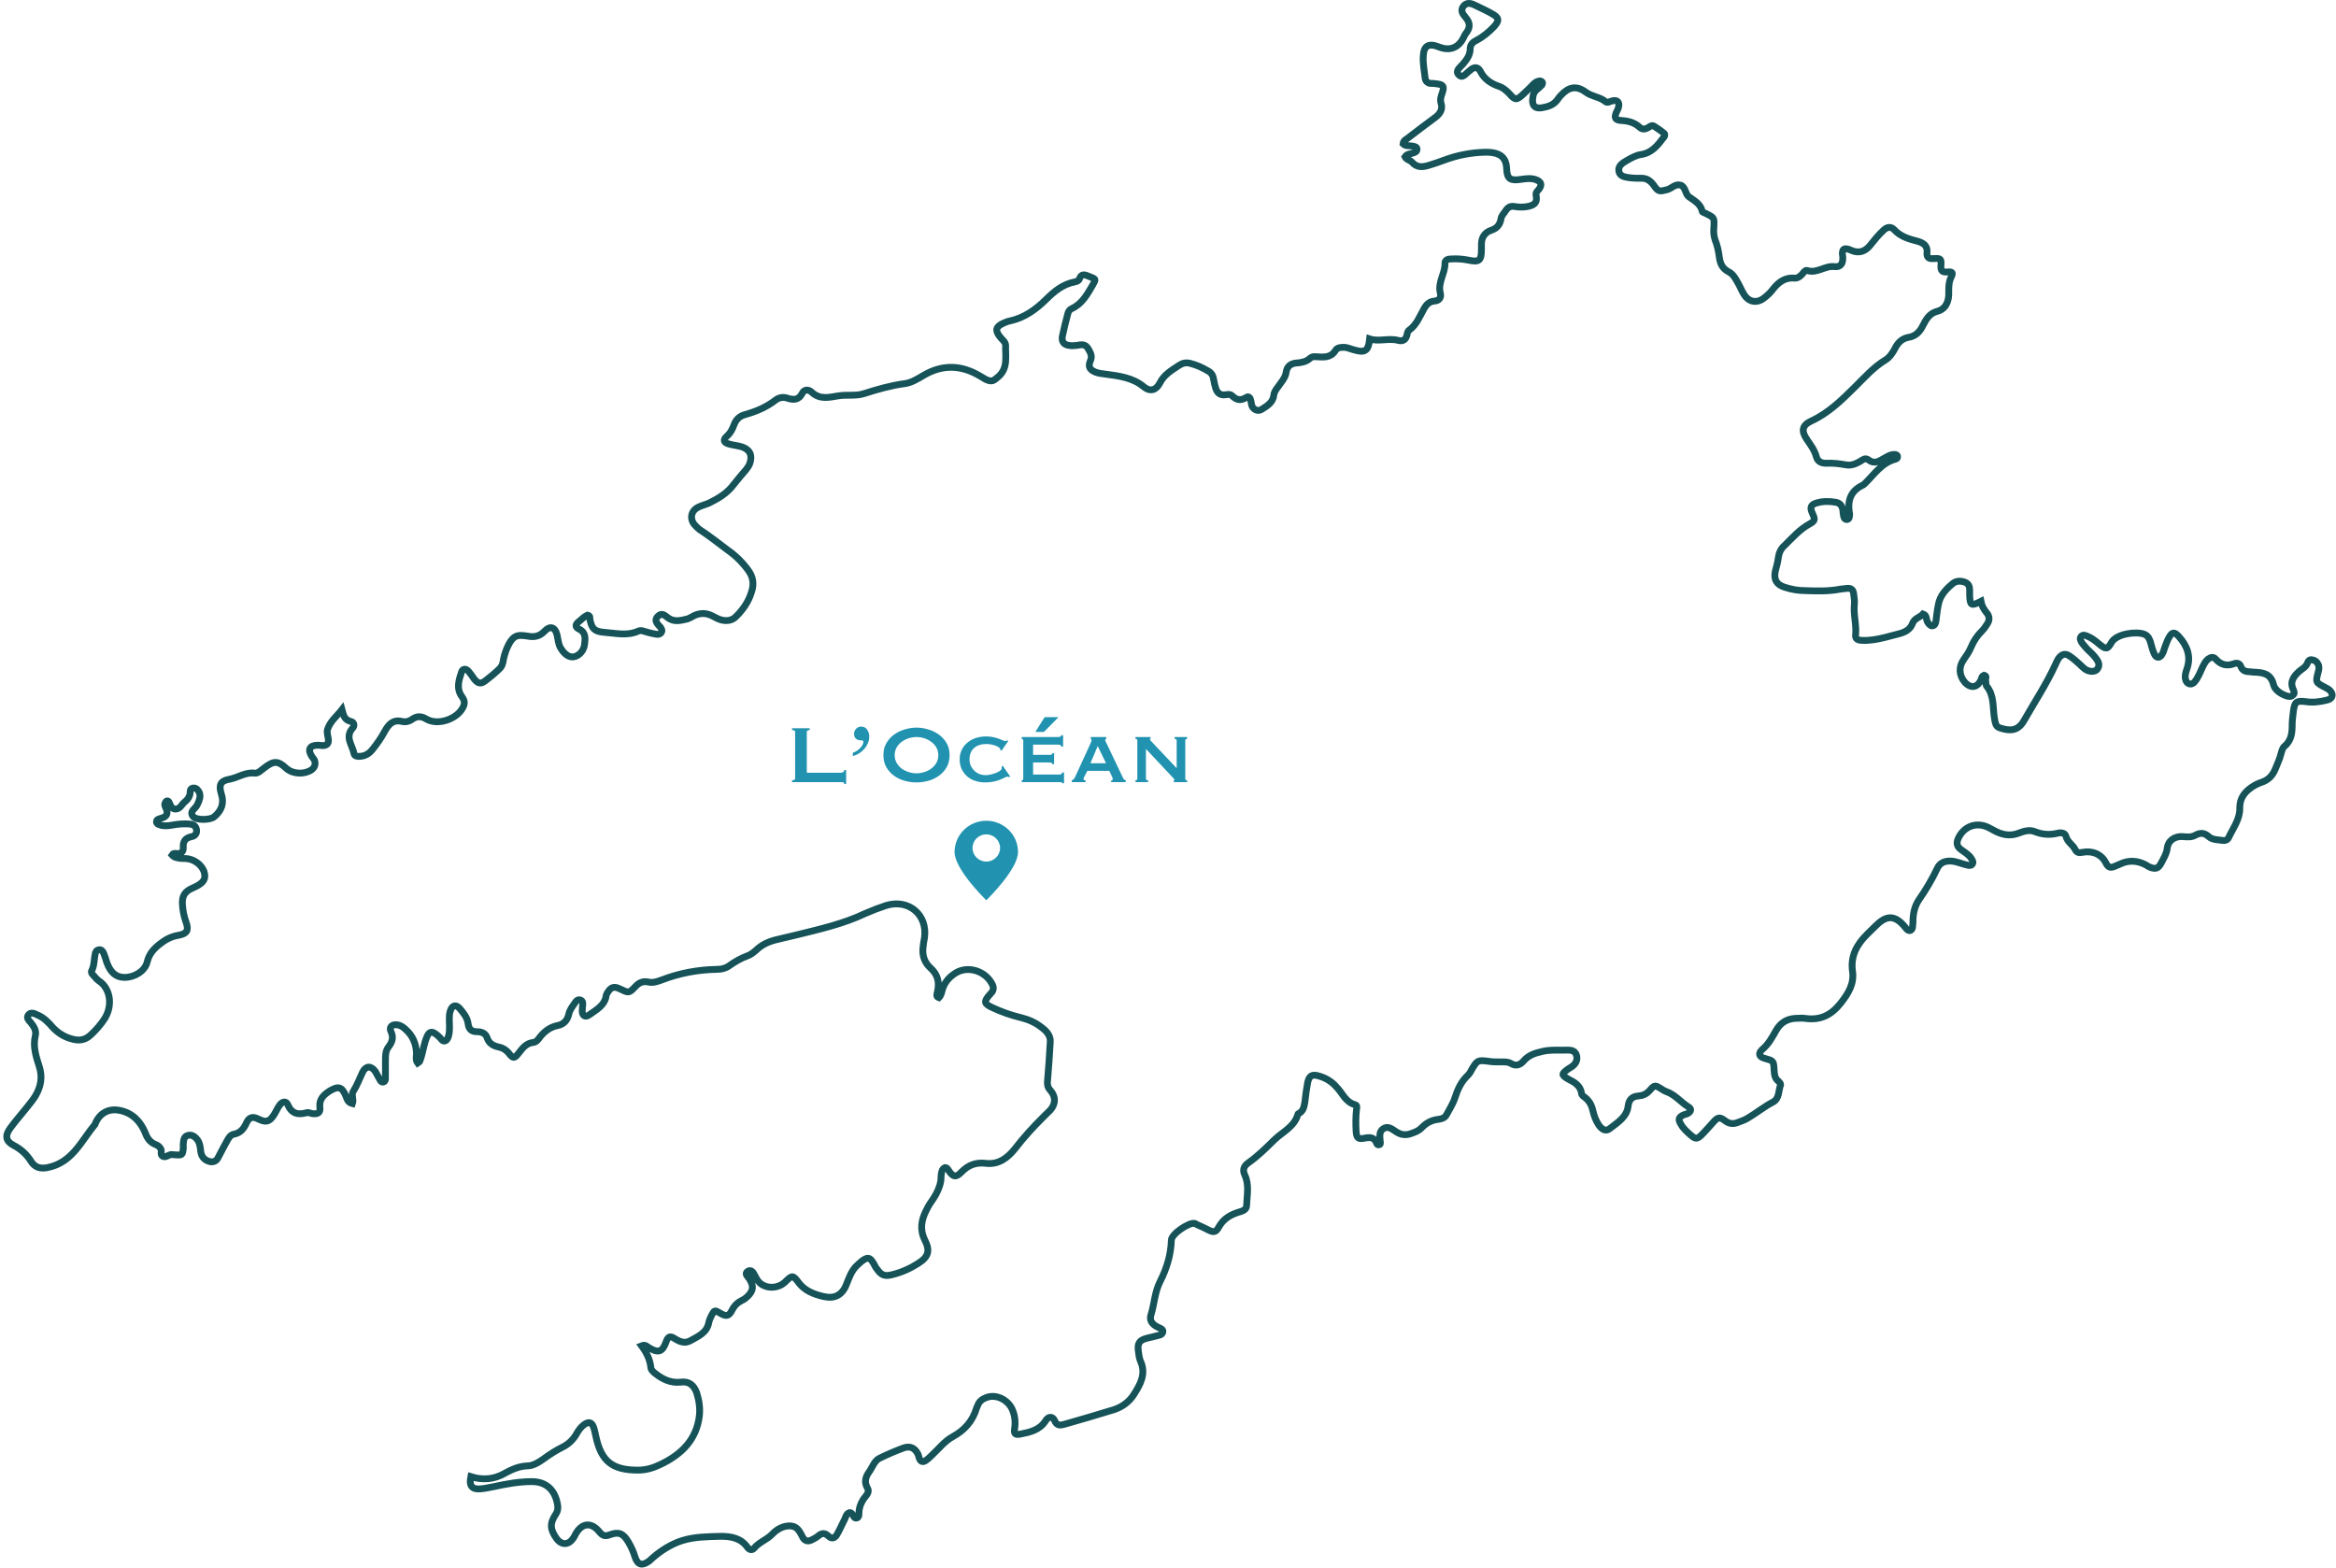 <svg xmlns="http://www.w3.org/2000/svg" width="684" height="459" viewBox="0 0 684 459" fill="none"><path d="M276.729 341.845C277.184 341.845 277.411 342.181 277.638 342.517C279.002 344.646 279.911 344.87 281.502 343.19C283.547 341.061 285.82 340.277 288.661 340.613C292.411 341.061 295.025 339.045 297.184 336.357C299.684 333.109 302.525 329.972 305.48 327.06C306.162 326.388 306.843 325.716 307.525 325.044C309.116 323.252 309.23 321.124 307.525 319.22C306.73 318.324 306.616 317.54 306.73 316.419C307.071 312.611 307.298 308.803 307.525 304.995C307.639 303.202 306.389 301.858 305.025 300.85C303.207 299.394 301.161 298.498 298.889 297.938C296.048 297.266 293.207 296.258 290.593 295.026C288.093 293.906 287.979 293.234 289.911 291.105C290.707 290.321 291.161 289.537 290.593 288.305C288.547 284.049 282.865 282.481 279.229 285.281C277.638 286.401 276.502 287.857 275.933 289.761C275.706 290.545 275.593 291.441 274.911 292.114C274.002 291.777 274.343 291.105 274.456 290.545C275.138 287.745 274.683 285.393 272.411 283.377C270.706 281.809 270.024 279.793 270.252 277.552C270.365 276.544 270.479 275.536 270.706 274.528C271.615 267.808 266.047 263.103 259.456 265.119C257.41 265.791 255.365 266.576 253.319 267.472C246.955 270.496 240.023 272.064 233.205 273.744C231.16 274.192 229.114 274.752 227.069 275.2C224.909 275.76 222.977 276.656 221.387 278.224C220.591 278.896 219.796 279.569 218.773 279.905C216.955 280.577 215.364 281.473 213.773 282.593C212.636 283.489 211.273 283.825 209.795 283.825C204.227 283.937 198.886 284.945 193.658 286.961C192.408 287.409 191.158 287.857 189.795 287.521C188.204 287.185 187.067 287.745 186.045 288.865C184.113 290.881 184.113 290.769 181.499 289.537C179.908 288.753 178.999 288.977 178.09 290.321C177.863 290.657 177.635 290.993 177.522 291.329C177.181 294.354 174.681 295.586 172.522 297.154C171.385 297.938 170.59 297.49 170.476 296.146C170.476 295.586 170.59 295.026 170.59 294.466C170.703 293.794 170.703 293.01 169.908 292.786C169.112 292.562 168.658 293.122 168.317 293.682C167.521 294.802 166.726 295.81 166.499 297.154C166.044 298.834 165.021 299.954 163.203 300.29C161.044 300.738 159.453 301.97 158.089 303.65C157.635 304.322 157.067 305.107 156.157 305.219C154.112 305.443 153.089 306.787 151.953 308.243C150.589 310.035 150.248 310.035 148.885 308.243C148.089 307.347 147.18 306.787 146.044 306.563C144.453 306.227 143.203 305.555 142.634 303.874C142.18 302.53 141.043 302.082 139.68 302.082C138.089 302.082 137.293 301.41 137.066 299.73C136.839 297.938 135.702 296.594 134.68 295.362C133.543 294.018 132.407 294.242 131.839 296.034C131.384 297.49 131.611 299.058 131.611 300.514C131.611 301.746 131.611 302.978 131.043 304.098C130.589 304.883 129.907 305.107 129.225 304.322C129.111 304.21 128.998 303.986 128.884 303.874C126.384 301.41 125.475 301.634 124.452 305.107C123.884 307.011 123.657 308.915 122.861 310.819C122.747 310.931 122.634 311.043 122.293 311.267C121.611 310.371 121.952 309.251 121.952 308.355C121.838 305.555 120.816 303.202 118.77 301.41C118.088 300.738 117.293 300.178 116.27 300.066C114.793 299.842 113.884 300.738 114.452 301.97C115.361 303.874 114.793 305.219 113.656 306.675C112.861 307.795 112.861 309.139 112.861 310.483C112.861 312.275 112.861 314.067 112.861 315.859C112.861 316.195 112.747 316.643 112.406 316.755C111.838 316.979 111.497 316.643 111.27 316.195C110.815 315.411 110.361 314.515 109.906 313.731C108.656 311.939 107.065 312.051 106.156 313.955C105.247 315.859 104.565 317.764 103.429 319.556C102.747 320.564 103.656 321.908 103.201 323.14C101.838 322.804 101.611 321.796 101.27 320.9C100.133 318.212 99.11 317.876 96.497 319.444C94.792 320.564 93.428 321.796 93.656 324.148C93.883 325.828 93.088 326.276 91.383 326.052C90.815 325.94 90.247 325.604 89.678 325.828C87.178 326.5 85.36 326.052 84.224 323.364C83.769 322.356 82.746 322.468 81.951 323.476C81.269 324.372 80.814 325.492 80.246 326.388C78.883 328.516 77.86 328.74 75.587 327.62C73.996 326.836 72.973 327.06 72.178 328.74C71.382 330.533 70.36 331.765 68.428 332.101C67.405 332.325 66.951 333.221 66.496 334.005C65.7 335.461 64.905 336.917 64.109 338.485C63.655 339.493 63.087 340.277 61.723 340.165C60.473 339.941 59.45 339.269 58.996 338.037C58.768 337.477 58.768 336.805 58.655 336.133C58.541 335.237 58.314 334.453 57.859 333.781C57.178 332.885 56.268 332.101 55.018 332.437C53.768 332.773 53.768 333.893 53.655 335.013C53.655 335.461 53.655 335.909 53.655 336.469C53.427 338.149 53.314 338.261 51.495 338.149C51.041 338.149 50.586 338.037 50.132 338.037C49.336 338.149 48.541 338.933 47.745 338.597C46.723 338.149 47.518 337.029 47.064 336.357C46.723 335.797 46.268 335.349 45.586 335.125C43.882 334.453 43.086 333.221 42.518 331.653C41.154 328.404 38.882 325.94 35.245 325.156C31.836 324.372 29.108 325.94 27.858 329.076C27.858 329.188 27.858 329.3 27.745 329.3C23.767 334.117 21.154 340.389 13.995 341.845C11.835 342.293 10.244 341.845 9.108 340.053C7.858 338.037 6.153 336.469 3.994 335.349C1.608 334.117 1.38 332.437 3.085 330.197C4.562 328.18 6.267 326.276 7.858 324.26C8.767 323.14 9.676 322.02 10.358 320.9C11.949 318.212 12.517 315.411 11.494 312.275C10.585 309.363 9.563 306.451 10.358 303.202C10.699 301.746 9.903 300.514 8.994 299.394C8.426 298.722 7.631 298.05 8.312 297.154C8.994 296.258 10.017 296.706 10.926 297.154C12.858 297.938 14.222 299.394 15.472 300.85C17.176 302.642 19.108 303.762 21.495 304.322C23.427 304.771 25.017 304.434 26.495 303.09C28.086 301.634 29.563 299.954 30.7 298.162C33.2 294.018 32.063 289.313 29.108 287.297C28.427 286.849 27.858 286.177 27.29 285.505C26.949 285.169 26.608 284.721 26.836 284.273C27.631 282.705 27.518 281.025 27.858 279.345C27.972 278.784 28.199 278.224 28.881 278.112C29.677 277.888 30.131 278.56 30.359 279.12C30.7 280.017 31.04 280.913 31.268 281.809C32.404 284.833 33.995 286.177 36.495 286.177C39.336 286.177 42.404 284.385 43.086 281.697C43.654 279.233 45.132 277.664 47.064 276.208C48.654 274.976 50.245 274.192 52.177 273.856C54.791 273.408 55.359 272.4 54.45 269.936C53.882 268.368 53.541 266.688 53.427 265.007C53.2 262.319 54.109 260.975 56.496 259.967C59.337 258.735 60.246 257.615 59.905 255.823C59.564 253.807 57.518 251.902 55.132 251.454C54.45 251.342 53.768 251.342 53.086 251.342C52.064 251.23 51.041 251.118 50.359 250.334C50.7 249.774 51.041 249.886 51.495 249.886C52.973 250.11 53.768 249.438 53.655 248.094C53.541 246.302 54.337 245.294 56.155 244.958C57.178 244.734 57.746 243.95 57.518 242.83C57.291 241.71 56.496 241.374 55.473 241.262C53.768 241.15 52.064 241.262 50.359 241.598C49.109 241.822 47.859 241.934 46.723 241.486C46.268 241.374 45.813 241.15 45.813 240.589C45.813 240.141 46.154 239.917 46.495 239.805C46.836 239.693 47.177 239.581 47.518 239.469C48.882 239.021 49.223 238.125 48.654 236.781C48.427 236.221 48.086 235.773 48.314 235.213C48.427 234.989 48.541 234.653 48.768 234.541C48.995 234.429 49.336 234.541 49.45 234.765C49.904 235.661 50.132 236.893 51.382 236.893C52.745 236.893 53.2 235.549 53.996 234.877C55.018 234.093 55.7 233.085 55.7 231.741C55.7 231.181 55.927 230.845 56.496 230.733C57.178 230.621 57.632 230.957 57.973 231.405C58.768 232.413 58.655 233.533 58.2 234.653C58.087 234.989 57.859 235.325 57.746 235.661C57.291 236.781 55.359 237.453 56.496 239.021C57.405 240.253 61.609 240.141 62.746 239.133C64.905 237.341 65.7 235.101 64.791 232.413C63.996 229.837 64.564 228.605 67.178 228.156C69.678 227.708 71.837 226.028 74.564 226.364C75.587 226.476 76.383 225.58 77.292 224.908C80.133 222.668 81.383 222.668 83.883 225.02C85.815 226.7 89.224 226.812 91.269 225.356C92.178 224.684 92.519 223.676 92.065 222.556C91.838 222.108 91.497 221.772 91.269 221.436C90.019 219.42 90.701 218.188 93.088 218.188C93.542 218.188 93.997 218.3 94.451 218.3C95.701 218.3 96.269 217.74 96.156 216.508C96.042 215.5 95.588 214.491 95.928 213.483C96.724 211.131 98.656 209.675 100.133 207.771C100.588 209.451 100.815 210.795 102.747 211.243C103.77 211.467 103.883 212.587 103.201 213.259C100.929 215.836 103.201 218.188 103.656 220.652C103.77 221.436 104.792 221.548 105.588 221.436C106.952 221.324 108.088 220.652 108.997 219.532C110.361 217.852 111.611 216.06 112.634 214.155C113.77 212.139 115.02 210.571 117.747 211.243C118.77 211.467 119.793 211.243 120.702 210.571C122.179 209.563 123.429 209.675 124.907 210.571C128.429 212.587 134.452 210.347 135.816 206.539C136.157 205.531 135.816 204.747 135.248 203.963C133.543 201.61 134.339 199.146 135.134 196.794C135.475 195.674 136.498 195.674 137.293 196.682C137.862 197.354 138.316 198.026 138.771 198.698C139.907 200.154 140.702 200.378 142.066 199.37C143.543 198.25 144.907 197.13 146.157 195.898C146.953 195.226 147.294 194.218 147.407 193.098C147.748 191.418 148.316 189.849 149.112 188.393C150.362 186.265 151.385 185.817 153.771 186.153C153.998 186.153 154.339 186.265 154.567 186.265C156.385 186.601 157.976 186.377 159.453 184.809C161.044 183.129 162.521 183.577 163.089 185.817C163.43 187.161 163.43 188.617 164.226 189.849C165.249 191.53 166.612 192.538 167.976 192.314C169.453 192.09 170.931 190.634 171.158 188.729C171.385 186.937 171.612 185.145 169.453 184.137C168.317 183.577 168.544 182.793 169.34 182.121C170.249 181.449 170.931 180.553 172.067 180.105C172.976 180.329 172.635 181.001 172.749 181.449C173.317 184.137 174.112 184.921 176.953 185.145C180.249 185.369 183.545 186.265 186.84 184.809C187.749 184.361 188.658 184.921 189.681 185.145C190.477 185.369 191.386 185.593 192.181 185.705C192.749 185.817 193.318 185.705 193.658 185.145C193.999 184.585 193.658 184.025 193.318 183.577C193.318 183.465 193.204 183.465 193.09 183.353C192.295 182.457 191.499 181.561 192.636 180.441C193.772 179.321 194.568 180.105 195.59 180.889C197.409 182.233 199.34 181.673 201.272 181.225C201.954 181.001 202.636 180.553 203.318 180.217C205.022 179.433 206.841 179.433 208.545 180.329C209.454 180.777 210.363 181.337 211.386 181.561C212.977 181.897 214.455 181.673 215.591 180.441C217.636 178.425 219.227 176.072 220.023 173.384C220.818 171.144 220.591 169.016 219.114 167C217.409 164.647 215.477 162.743 213.091 161.063C210.363 159.047 207.75 156.919 204.795 155.015C204.227 154.567 203.659 154.007 203.204 153.447C201.841 151.542 202.522 149.302 204.682 148.406C205.591 147.958 206.613 147.734 207.636 147.286C210.363 145.942 212.977 144.374 214.795 141.91C215.932 140.454 217.182 138.997 218.432 137.541C218.886 136.981 219.341 136.309 219.568 135.637C220.364 133.285 219.568 131.605 217.182 130.821C216.045 130.485 214.795 130.373 213.545 130.037C211.841 129.589 211.614 128.805 212.864 127.685C213.886 126.789 214.455 125.668 214.909 124.436C215.477 122.868 216.5 121.86 218.091 121.412C221.273 120.516 224.341 119.284 227.069 117.156C228.091 116.372 229.341 116.148 230.591 116.596C232.41 117.156 233.887 117.156 234.91 115.14C235.478 113.908 236.841 114.02 237.637 114.804C240.023 117.044 242.637 116.372 245.364 115.924C247.865 115.476 250.592 116.036 252.978 115.252C256.842 114.02 260.706 112.899 264.797 112.339C266.842 112.115 268.774 110.883 270.479 109.875C276.047 106.627 281.502 106.851 286.957 110.099C287.525 110.435 288.093 110.771 288.661 111.107C290.479 111.891 290.82 111.555 292.298 110.323C295.252 107.747 294.343 104.387 294.457 101.139C294.457 100.13 293.434 99.458 292.752 98.562C291.275 96.658 291.616 95.65 293.775 94.642C294.343 94.418 295.025 94.082 295.707 93.97C299.911 93.074 303.321 90.61 306.275 87.698C308.662 85.345 311.162 83.217 314.685 82.545C315.253 82.433 315.935 82.209 316.048 81.649C316.73 79.969 317.639 80.417 319.003 80.977C320.935 81.761 320.935 81.649 320.026 83.329C318.435 86.017 316.957 88.93 313.775 90.386C313.207 90.61 312.753 91.282 312.639 91.954C312.071 94.082 311.503 96.322 311.048 98.562C310.821 100.018 311.503 100.915 312.98 101.139C313.662 101.251 314.457 101.251 315.253 101.139C316.616 100.915 317.753 100.578 318.662 102.147C319.344 103.379 319.912 104.275 319.23 105.731C318.548 107.411 319.116 108.307 320.821 108.979C321.73 109.315 322.639 109.427 323.662 109.539C327.753 110.099 331.73 110.547 335.026 113.347C336.731 114.692 338.435 114.356 339.572 112.227C340.822 109.651 343.094 108.419 345.254 106.963C346.276 106.291 347.299 106.067 348.549 106.403C350.367 106.851 352.072 107.635 353.777 108.643C354.799 109.203 355.254 110.099 355.367 111.107C355.481 111.891 355.708 112.787 355.936 113.571C356.39 115.028 357.186 115.812 358.89 115.588C359.572 115.476 360.254 115.364 360.822 115.924C362.072 117.156 363.322 117.38 364.913 116.372C365.481 115.924 366.05 116.372 366.163 117.044C366.391 117.716 366.39 118.388 366.618 118.948C367.186 120.068 368.436 120.516 369.459 119.844C371.05 118.836 372.754 117.828 372.982 115.7C373.095 114.692 373.663 114.02 374.232 113.235C375.141 111.891 376.391 110.659 376.618 108.867C376.845 107.299 377.982 106.403 379.573 106.291C381.05 106.179 382.414 105.955 383.55 104.947C384.346 104.163 385.368 104.499 386.277 104.499C388.096 104.611 389.914 104.499 391.05 102.595C391.618 101.699 392.641 101.699 393.55 101.699C394.573 101.699 395.596 102.259 396.619 102.483C399.687 103.379 400.71 102.707 401.051 99.234C403.778 100.13 406.619 98.898 409.46 99.682C410.824 100.018 411.619 99.458 411.96 98.114C412.074 97.554 412.187 96.882 412.642 96.658C414.801 95.09 415.71 92.626 416.96 90.386C417.642 89.154 418.551 88.257 420.028 88.145C421.506 88.034 422.074 87.025 421.733 85.793C420.937 82.657 423.21 79.969 423.097 77.057C423.097 76.161 423.892 75.825 424.801 75.825C426.506 75.713 428.21 75.825 429.915 76.161C433.097 76.833 433.779 76.385 433.779 73.024C433.779 72.576 433.779 72.128 433.779 71.568C433.779 69.552 434.688 68.096 436.62 67.424C438.324 66.864 439.12 65.856 439.461 64.288C439.574 63.167 440.37 62.495 440.938 61.599C441.62 60.591 442.415 60.255 443.552 60.479C444.915 60.703 446.393 60.703 447.756 60.367C449.461 59.919 450.143 59.135 449.802 57.343C449.575 56.335 450.143 55.999 450.597 55.439C451.62 54.095 451.279 53.199 449.802 52.639C448.325 52.079 446.847 52.303 445.256 52.527C442.302 52.975 441.279 52.415 441.165 49.502C441.052 46.03 439.233 44.462 434.688 44.574C430.597 44.686 426.619 45.47 422.756 46.926C421.278 47.486 419.915 47.934 418.437 48.382C416.619 48.942 414.915 49.166 413.437 47.486C412.869 46.814 411.846 46.814 411.392 45.918C411.96 45.022 412.983 45.134 413.778 44.798C414.346 44.574 414.915 44.462 414.915 43.678C414.915 43.006 414.233 42.894 413.665 42.782C412.642 42.558 411.619 42.894 410.824 42.11C410.937 40.99 411.96 40.766 412.528 40.206C415.028 38.302 417.642 36.285 420.256 34.381C421.619 33.373 422.528 32.029 421.96 30.237C421.619 29.117 421.96 28.221 422.301 27.213C422.983 25.197 422.642 24.748 420.483 24.524C419.915 24.413 419.346 24.413 418.778 24.413C417.983 24.3 417.415 23.74 417.301 22.956C417.074 20.828 416.619 18.7 416.733 16.572C416.846 13.324 418.324 12.54 421.392 13.772C424.574 15.004 427.188 13.996 428.665 10.747C428.892 10.187 429.233 9.739 429.574 9.291C430.483 7.947 430.37 6.603 429.347 5.371C429.233 5.259 429.119 5.035 429.006 4.923C428.21 4.027 427.642 3.019 428.438 1.899C429.347 0.667 430.597 0.891 431.733 1.451C433.551 2.347 435.37 3.131 437.074 4.139C439.006 5.259 439.006 6.043 437.529 7.723C436.051 9.291 434.347 10.747 432.415 11.755C431.279 12.316 430.483 12.988 430.483 14.332C430.483 16.124 429.46 17.468 428.324 18.812C427.529 19.708 426.051 20.716 427.074 21.836C428.21 23.18 429.233 21.5 430.142 20.828C430.37 20.716 430.597 20.492 430.824 20.268C431.847 19.596 432.756 19.596 433.438 20.828C434.574 23.18 436.62 24.524 439.006 25.309C440.256 25.757 441.052 26.541 441.961 27.437C443.665 29.453 444.12 29.341 446.052 27.549C446.961 26.653 447.984 25.757 448.893 24.748C449.347 24.3 449.916 23.852 450.597 23.74C450.938 23.628 451.393 23.74 451.62 24.076C451.734 24.3 451.62 24.637 451.506 24.86C451.052 25.309 450.597 25.757 450.029 26.205C449.461 26.653 449.006 27.325 448.893 28.109C448.325 31.133 449.461 32.141 452.416 31.357C454.007 31.021 455.257 30.349 456.166 29.005C456.393 28.669 456.734 28.221 457.075 27.885C459.348 25.421 461.62 24.973 464.348 26.989C466.166 28.333 468.439 28.333 470.143 29.789C470.712 30.237 471.393 29.677 471.962 29.565C473.553 29.117 474.348 29.901 473.893 31.469C473.78 32.029 473.439 32.477 473.212 33.037C472.643 34.605 472.984 35.165 474.689 35.277C476.734 35.389 478.553 35.837 480.144 37.294C480.825 37.966 481.735 37.854 482.53 37.406C483.098 37.069 483.666 36.509 484.348 36.958C485.371 37.63 486.394 38.302 487.303 39.086C487.644 39.422 487.417 39.982 487.076 40.318C485.371 42.558 483.666 44.798 480.485 45.246C479.007 45.47 477.644 46.254 476.28 47.038C475.143 47.71 473.78 48.494 474.007 50.062C474.234 51.743 475.939 51.855 477.416 52.079C478.325 52.191 479.348 52.191 480.257 52.191C481.962 52.079 483.098 52.751 484.121 54.095C485.598 56.223 485.826 56.111 488.098 55.551C489.462 55.215 490.485 53.759 492.076 54.207C493.553 54.655 493.439 56.783 494.462 57.567C496.167 58.799 497.985 59.695 498.44 61.935C498.44 62.16 499.121 62.272 499.462 62.495C501.962 63.728 501.962 63.728 501.849 66.304C501.735 67.648 501.735 68.88 502.19 70.224C502.872 71.904 503.212 73.584 503.44 75.376C503.667 77.169 504.349 78.625 506.053 79.521C507.417 80.193 508.099 81.425 508.781 82.657C509.463 83.777 509.917 85.009 510.599 86.129C511.963 88.37 514.235 88.93 516.395 87.361C517.417 86.577 518.44 85.681 519.236 84.561C520.827 82.545 522.758 81.201 525.372 81.425C526.395 81.537 527.19 80.865 527.759 80.193C528.1 79.745 528.554 79.073 529.122 79.185C531.963 80.193 534.35 77.729 537.077 78.065C539.009 78.289 539.691 77.169 539.577 75.153C539.577 74.928 539.463 74.592 539.463 74.368C539.463 72.912 539.918 72.576 541.395 73.024C541.623 73.136 541.964 73.248 542.191 73.36C544.35 74.256 546.168 73.584 547.532 71.904C548.782 70.336 550.032 68.768 551.509 67.424C552.418 66.528 553.555 66.192 554.577 67.2C556.509 69.328 559.009 70 561.623 70.672C563.441 71.232 564.464 72.128 564.237 74.032C564.123 75.376 564.805 75.825 566.055 75.713C568.328 75.6 568.442 75.713 568.328 77.729C568.214 79.297 568.669 79.745 570.26 79.633C571.737 79.521 571.964 79.857 571.282 81.201C570.601 82.657 570.601 84.001 570.601 85.569C570.714 87.921 569.919 90.498 567.191 91.17C565.032 91.73 564.01 93.41 563.1 95.202C562.191 97.106 560.941 98.45 558.782 98.786C556.85 99.122 555.6 100.466 554.805 102.147C554.123 103.379 553.327 104.611 552.077 105.395C548.555 107.523 545.827 110.659 542.986 113.459C539.123 117.268 535.372 120.964 530.259 123.316C527.645 124.548 527.418 126.228 529.009 128.581C530.145 130.261 531.281 131.717 531.85 133.733C532.191 135.077 533.213 135.637 534.691 135.637C536.622 135.525 538.441 135.749 540.373 136.085C541.963 136.421 543.327 135.861 544.691 135.077C545.373 134.629 546.168 133.957 547.077 134.629C548.782 135.973 550.146 135.077 551.509 134.293C552.532 133.733 553.441 133.061 554.691 133.061C555.032 133.061 555.487 133.173 555.6 133.509C555.714 133.957 555.487 134.293 555.146 134.405C551.055 135.413 548.896 138.773 546.168 141.462C545.941 141.686 545.6 142.022 545.259 142.134C541.85 143.814 540.941 146.614 541.509 150.086C541.623 150.422 541.623 150.87 541.509 151.206C541.509 151.542 541.395 151.991 540.941 152.103C540.373 152.215 540.032 151.879 539.918 151.43C539.691 150.758 539.691 149.974 539.577 149.19C539.35 148.07 538.782 147.286 537.532 147.062C535.6 146.726 533.668 146.726 531.85 147.286C530.259 147.734 529.918 148.63 530.6 150.086C531.509 152.103 531.622 152.439 529.804 153.447C526.963 155.015 524.804 157.479 522.531 159.719C521.508 160.615 520.94 161.735 520.713 163.191C520.599 164.535 520.145 165.88 519.804 167.336C519.349 169.688 520.145 171.144 522.531 171.928C524.577 172.6 526.622 172.936 528.668 172.936C532.077 173.048 535.486 173.16 538.895 172.488C539.577 172.376 540.259 172.376 540.827 172.264C542.077 172.152 542.645 172.712 542.759 173.832C542.873 174.84 543.1 175.848 542.986 176.856C542.645 179.993 543.668 183.017 543.327 186.041C543.214 187.273 544.35 187.497 545.259 187.497C547.532 187.609 549.805 187.161 552.077 186.601C553.327 186.265 554.691 185.929 555.941 185.593C557.759 185.145 559.35 184.361 560.032 182.457C560.6 181.001 562.191 180.777 563.1 179.769C564.35 180.217 563.896 181.449 564.464 182.233C564.805 182.681 565.146 183.241 565.714 183.241C566.51 183.241 566.737 182.569 566.851 181.897C567.078 180.329 567.191 178.761 567.532 177.192C567.987 174.392 569.805 172.488 571.851 170.808C572.873 170.024 574.123 170.024 575.374 170.472C576.737 171.032 576.737 172.152 576.737 173.272C576.737 173.608 576.737 174.056 576.737 174.392C576.851 177.305 577.192 177.529 580.033 176.072C580.26 177.305 580.828 178.313 581.624 179.321C582.646 180.441 582.646 181.673 581.737 182.905C581.283 183.577 580.942 184.137 580.374 184.697C578.896 186.153 577.874 187.721 577.078 189.625C576.51 190.97 575.714 192.09 574.919 193.21C573.442 195.338 573.669 197.802 575.26 199.706C577.078 201.722 579.124 201.386 580.146 198.81C580.26 198.362 580.374 197.914 580.942 197.69C581.851 197.914 581.396 198.586 581.396 199.034C581.51 199.706 581.396 200.49 581.737 200.938C584.01 203.739 583.442 207.211 584.01 210.459C584.465 212.811 584.578 212.923 586.851 213.483C589.692 214.155 591.397 213.259 592.76 210.795C595.829 205.419 599.238 200.266 601.852 194.554C602.079 193.994 602.42 193.322 602.761 192.762C603.783 191.418 604.806 191.194 606.17 192.202C607.193 192.874 608.102 193.77 609.011 194.554C609.465 195.002 609.92 195.45 610.488 195.898C611.738 196.794 613.556 196.794 614.125 195.898C615.034 194.666 614.352 193.546 613.556 192.538C612.875 191.642 611.965 190.858 611.17 190.074C610.602 189.401 610.034 188.841 609.579 188.169C609.238 187.609 608.897 186.937 609.352 186.377C609.92 185.705 610.602 186.041 611.17 186.265C612.534 186.825 613.67 187.721 614.693 188.617C616.625 190.186 617.079 190.186 618.216 188.169C619.693 185.481 625.602 184.809 627.875 185.705C629.011 186.153 629.352 187.049 629.693 188.057C630.034 189.177 630.261 190.41 630.83 191.53C631.398 192.762 632.421 192.762 633.102 191.53C633.557 190.858 633.671 189.961 634.012 189.177C634.352 188.281 634.693 187.273 635.262 186.377C636.057 185.033 636.739 185.033 637.875 186.265C640.375 188.953 641.625 192.09 640.375 195.786C640.034 196.794 639.694 197.802 639.921 198.81C640.034 199.482 640.375 200.042 641.171 200.266C641.739 200.378 642.307 200.042 642.648 199.594C643.671 198.362 644.239 196.794 644.921 195.338C645.375 194.442 645.716 193.658 646.512 192.986C647.307 192.426 648.103 192.202 648.785 192.986C650.262 194.666 652.08 195.114 654.126 194.33C655.035 193.994 655.83 194.218 656.171 195.226C656.626 196.346 657.535 196.682 658.671 196.682C659.012 196.682 659.467 196.794 659.808 196.794C662.535 196.906 664.921 197.13 665.717 200.49C666.058 201.946 667.762 203.179 669.467 203.739C670.149 203.963 670.831 204.075 671.399 203.515C671.967 203.067 671.74 202.506 671.513 201.946C670.376 199.594 671.626 198.026 673.217 196.57C674.126 195.786 675.149 195.338 675.604 194.218C675.831 193.546 676.285 192.986 677.081 193.21C677.876 193.322 678.445 193.77 678.785 194.554C679.126 195.226 679.013 196.01 678.785 196.794C677.99 199.818 677.99 199.818 681.058 201.386C681.513 201.61 682.081 201.946 682.422 202.394C683.331 203.515 682.877 204.635 681.399 204.971C679.24 205.531 677.195 205.755 674.922 205.419C672.308 205.083 671.853 205.643 671.513 208.331C671.399 209.563 671.172 210.795 671.172 211.915C671.172 214.379 671.058 216.732 668.899 218.524C668.331 218.972 668.103 219.98 667.876 220.764C667.535 222.22 666.853 223.564 666.285 225.02C665.49 227.036 664.24 228.381 662.194 229.053C661.171 229.389 660.035 229.949 659.126 230.621C657.08 232.077 655.83 233.869 655.83 236.445C655.944 239.805 653.898 242.382 652.535 245.294C652.194 245.966 651.512 246.19 650.83 246.078C649.467 245.854 647.876 245.966 646.739 244.958C645.489 243.838 644.353 243.726 642.875 244.51C641.739 245.182 640.489 245.07 639.239 244.958C636.853 244.734 634.807 246.078 634.58 248.43C634.352 250.11 633.443 251.454 632.761 252.798C631.966 254.255 631.284 254.479 629.807 254.031C629.239 253.807 628.784 253.582 628.33 253.246C625.83 251.902 623.216 251.79 620.716 253.022C620.148 253.246 619.693 253.47 619.125 253.695C617.988 254.143 617.307 254.031 616.625 252.686C615.375 250.11 612.647 248.99 609.806 249.55C608.784 249.774 608.102 249.662 607.647 248.766C606.965 247.31 605.374 246.638 604.92 244.846C604.693 243.838 603.443 243.726 602.533 243.95C600.261 244.51 598.101 244.398 595.829 243.502C594.238 242.83 592.533 243.39 591.056 243.95C588.442 244.958 586.056 244.398 583.669 243.054C583.215 242.83 582.874 242.606 582.419 242.382C578.783 240.477 574.919 241.934 573.328 245.63C572.76 246.974 573.101 247.982 574.237 248.766C575.26 249.55 576.51 250.222 577.192 251.342C577.533 251.902 577.987 252.462 577.419 253.134C576.964 253.582 576.396 253.358 575.828 253.246C574.351 252.91 572.987 252.238 571.396 252.126C569.464 252.014 567.987 252.574 567.191 254.367C565.714 257.503 563.896 260.527 561.964 263.327C560.714 265.119 560.259 267.024 560.146 269.152C560.146 269.824 560.146 270.496 560.032 271.168C560.032 271.616 559.919 272.176 559.464 272.4C558.896 272.624 558.555 272.288 558.214 271.952C558.1 271.84 557.987 271.616 557.873 271.504C554.35 267.136 551.737 268.592 549.123 271.168C548.327 271.952 547.532 272.736 546.736 273.52C543.668 276.544 541.85 279.905 542.418 284.273C542.986 287.969 541.282 290.769 539.009 293.682C536.168 297.266 532.986 298.834 528.44 298.162C527.645 298.05 526.736 298.162 525.827 298.162C523.213 298.274 521.281 299.506 520.031 301.746C518.895 303.762 517.872 305.667 516.054 307.235C514.69 308.467 515.031 309.475 516.849 309.923C519.236 310.595 519.349 310.595 519.463 313.171C519.577 314.515 519.577 315.747 520.827 316.643C521.054 316.867 521.395 317.315 521.395 317.54C520.713 319.332 521.054 321.684 519.122 322.692C516.508 324.036 514.235 325.94 511.735 327.396C510.826 327.956 509.804 328.292 508.894 328.628C507.531 329.188 506.394 329.076 505.144 328.18C503.553 326.948 502.985 327.06 501.622 328.628C500.485 329.86 499.349 331.205 498.212 332.325C496.962 333.557 496.394 333.557 495.03 332.325C494.008 331.429 492.871 330.421 492.189 329.188C491.28 327.732 491.508 327.06 493.099 326.388C493.439 326.276 493.894 326.164 494.121 326.052C495.144 325.492 495.371 324.708 494.462 324.148C492.076 322.692 490.485 320.452 487.757 319.556C487.417 319.444 487.076 319.22 486.735 318.996C484.576 317.652 484.576 317.54 482.985 319.332C482.075 320.34 481.053 320.788 479.689 320.9C477.871 321.012 476.962 322.02 476.734 323.812C476.394 327.06 473.666 328.628 471.393 330.421C470.257 331.317 469.234 330.869 468.211 329.524C467.302 328.18 466.734 326.724 466.393 325.156C466.052 323.588 465.371 322.356 464.12 321.348C463.666 321.012 463.098 320.676 463.098 320.116C462.757 317.876 461.052 316.867 459.234 315.971C457.075 314.739 457.188 314.403 459.234 312.947C459.802 312.611 460.37 312.275 460.825 311.827C461.734 310.931 461.961 309.811 461.507 308.691C461.052 307.683 460.143 307.459 459.12 307.459C456.507 307.571 454.007 307.235 451.393 307.907C449.347 308.355 447.529 309.027 446.165 310.595C445.143 311.827 443.893 312.275 442.415 311.379C441.506 310.819 440.37 310.931 439.347 310.931C438.097 310.931 436.847 310.931 435.597 310.707C432.756 310.371 432.529 310.483 431.051 312.947C430.71 313.619 430.37 314.291 429.801 314.851C427.869 316.643 426.847 318.884 426.051 321.348C425.483 323.14 424.46 324.708 423.551 326.388C423.097 327.284 422.187 327.62 421.165 327.732C419.119 327.956 417.528 328.852 416.165 330.309C415.369 331.093 414.46 331.429 413.551 331.765C411.619 332.549 410.142 332.325 408.551 331.205C407.528 330.533 406.392 329.636 405.142 330.421C403.778 331.205 404.005 332.661 404.119 334.005C404.119 334.341 404.346 334.789 404.005 335.125C403.551 335.349 403.21 335.125 403.096 334.789C402.528 333.109 401.391 332.885 399.687 333.221C397.641 333.669 397.187 333.221 397.073 331.093C396.96 329.076 396.96 326.948 397.187 324.932C397.3 324.372 397.414 323.588 396.846 323.476C393.891 322.692 393.096 320.004 391.278 318.212C389.914 316.643 388.209 315.635 386.277 315.075C384.118 314.403 383.323 314.963 382.868 317.091C382.527 318.884 382.3 320.788 382.073 322.692C381.845 324.036 381.618 325.38 380.255 326.052C380.141 326.052 380.027 326.164 380.027 326.276C379.005 329.972 375.482 331.429 373.095 333.781C370.709 336.133 368.209 338.597 365.481 340.501C364.231 341.397 363.777 342.517 364.459 343.974C365.822 346.886 365.14 349.798 365.027 352.822C365.027 353.942 364.345 354.39 363.322 354.726C360.595 355.51 358.322 356.631 356.845 359.319C355.936 360.999 355.254 360.887 353.322 359.879C352.299 359.319 351.049 358.871 350.026 358.311C349.913 358.311 349.799 358.199 349.799 358.199C348.095 357.863 342.981 361.335 342.981 363.127C342.867 367.383 341.617 371.416 339.685 375.224C338.094 378.36 337.981 381.945 336.958 385.193C336.617 386.425 337.185 387.433 338.208 388.105C338.662 388.441 339.231 388.665 339.685 388.889C340.14 389.113 340.594 389.337 340.481 389.897C340.481 390.457 340.026 390.793 339.572 390.905C338.435 391.241 337.185 391.465 335.935 391.801C333.662 392.361 332.981 393.257 333.321 395.61C333.435 396.506 333.549 397.514 333.89 398.41C335.708 402.218 333.89 405.354 331.958 408.379C330.594 410.507 328.549 411.963 326.162 412.747C321.389 414.203 316.503 415.659 311.73 417.003C310.48 417.339 309.457 417.563 308.775 415.883C308.207 414.651 306.957 414.651 306.162 415.995C304.343 418.795 301.502 419.356 298.661 419.916C297.411 420.14 296.843 419.916 297.07 418.459C297.411 416.331 297.184 414.315 296.275 412.411C294.911 409.723 291.616 408.155 288.888 409.163C287.638 409.611 286.729 410.283 286.275 411.515C286.161 411.739 286.047 412.075 285.934 412.299C284.797 416.107 282.411 418.795 278.888 420.7C276.502 422.044 274.911 424.172 272.979 425.964C272.411 426.524 271.729 427.196 271.047 427.644C270.252 428.204 269.57 427.98 269.229 427.084C269.001 426.636 269.001 426.188 268.774 425.74C267.865 423.948 266.501 423.276 264.57 423.948C262.183 424.844 259.797 425.852 257.524 426.972C255.933 427.756 255.478 429.66 254.456 431.004C253.433 432.461 252.978 433.917 254.001 435.709C254.569 436.605 254.001 437.501 253.319 438.285C252.183 439.741 251.501 441.309 251.501 443.213C251.501 443.661 251.501 444.221 250.933 444.445C250.137 444.67 250.024 443.997 249.683 443.549C249.455 443.213 249.342 442.877 248.774 442.877C247.637 443.213 247.637 444.445 247.069 445.342C246.387 446.686 245.819 448.03 245.024 449.374C244.455 450.27 243.66 450.718 242.637 449.822C241.501 448.702 240.592 448.814 239.455 449.822C238.887 450.27 238.205 450.606 237.523 450.942C236.501 451.39 235.705 451.166 235.137 450.27C234.341 448.814 233.66 447.022 231.728 446.798C229.569 446.574 227.523 447.694 226.159 449.15C224.568 450.83 222.296 451.502 220.818 453.294C220.25 453.966 219.455 453.854 218.886 453.07C216.955 450.382 214.227 449.822 211.045 449.822C207.295 449.934 203.431 449.934 199.795 451.054C196.613 452.062 193.772 453.854 191.272 455.982C190.818 456.318 190.477 456.766 190.022 457.102C187.977 458.559 186.726 458.223 185.931 455.87C185.476 454.302 184.795 452.846 183.999 451.502C182.522 449.038 181.272 448.366 178.544 449.374C177.067 449.934 176.385 449.598 175.476 448.478C173.09 445.566 170.362 445.902 168.544 449.15C168.317 449.598 168.09 450.046 167.862 450.382C166.499 452.398 164.453 452.51 162.976 450.494C161.044 447.806 160.93 446.014 162.749 443.325C163.658 441.981 163.317 440.637 162.976 439.293C161.953 435.709 159.453 433.805 155.703 433.805C151.953 433.805 148.316 434.477 144.68 435.261C143.43 435.485 142.066 435.821 140.702 435.933C138.202 436.157 137.293 435.037 137.862 432.349C141.384 433.469 144.794 433.133 147.862 431.34C149.907 430.22 151.953 429.324 154.226 429.212C156.157 429.212 157.635 428.204 159.112 427.196C160.93 425.852 162.862 424.62 164.908 423.612C166.612 422.716 167.976 421.372 168.885 419.692C169.453 418.683 170.135 417.787 171.044 417.115C172.294 416.219 173.203 416.331 173.772 417.787C174.112 418.683 174.226 419.58 174.453 420.476C176.044 427.868 179.226 430.444 186.84 430.444C189.227 430.444 191.386 429.772 193.431 428.764C199.568 425.852 204 421.484 204.795 414.427C205.022 412.187 204.682 409.947 204 407.819C203.204 405.578 201.727 404.346 199.34 404.682C196.499 405.018 194.113 403.898 191.954 402.218C191.386 401.77 190.704 401.21 190.59 400.538C190.363 398.074 189.34 396.058 187.863 394.042C188.999 393.593 189.454 394.266 190.022 394.602C192.749 396.282 193.999 395.834 195.022 392.921C195.59 391.353 196.159 391.017 197.522 391.913C199.113 392.921 200.591 393.481 202.295 392.473C204.454 391.241 206.954 390.233 207.522 387.321C207.636 386.649 207.977 385.865 208.318 385.193C209.227 383.513 209.227 383.513 210.932 384.521C212.636 385.529 213.432 385.417 214.341 383.625C215.023 382.281 215.932 381.385 217.296 380.712C217.864 380.488 218.432 380.04 218.886 379.592C220.705 377.8 220.705 376.456 219.341 374.328C218.886 373.656 217.864 372.872 219 372.2C219.909 371.64 220.591 372.536 220.932 373.32C221.387 374.104 221.727 375 222.523 375.672C224.568 377.464 227.978 377.24 229.909 375.336C231.955 373.32 232.182 373.32 233.773 375.448C235.591 377.912 238.205 378.92 241.046 379.592C244.342 380.376 246.614 379.256 247.865 376.008C248.66 373.992 249.342 371.976 251.046 370.408C251.501 370.072 251.842 369.624 252.296 369.288C254.115 367.943 254.683 368.055 255.819 369.96C256.16 370.52 256.387 371.192 256.842 371.64C258.092 373.432 259.115 373.768 261.274 373.208C264.001 372.536 266.501 371.416 268.774 369.96C271.842 368.055 272.411 366.263 270.82 363.127C269.229 359.991 269.797 357.079 271.274 354.278C271.842 353.046 272.524 352.038 273.32 350.918C274.343 349.35 275.138 347.67 275.479 345.766C275.593 343.302 275.706 342.293 276.729 341.845Z" stroke="#165359" stroke-width="2" stroke-miterlimit="10"></path><g clip-path="url(#clip0_110_518)"><path d="M288.796 240.308C283.675 240.308 279.508 244.419 279.508 249.473C279.508 254.423 288.144 262.947 288.512 263.307L288.796 263.586L289.081 263.307C289.449 262.947 298.085 254.423 298.085 249.473C298.085 244.419 293.918 240.308 288.796 240.308ZM288.796 252.264C286.57 252.264 284.759 250.477 284.759 248.281C284.759 246.083 286.57 244.295 288.796 244.295C291.023 244.295 292.835 246.083 292.835 248.281C292.835 250.477 291.023 252.264 288.796 252.264Z" fill="#2193B0"></path></g><path d="M247.22 229.57C247.22 229.27 247.12 229.1 246.92 229.06C246.74 229.02 246.5 229 246.2 229H231.92V228.46C232.52 228.46 232.82 228.28 232.82 227.92V214.3C232.82 213.94 232.52 213.76 231.92 213.76V213.22H237.08V213.76C236.52 213.76 236.24 213.94 236.24 214.3V226.24H246.2C246.5 226.24 246.74 226.17 246.92 226.03C247.12 225.89 247.22 225.7 247.22 225.46H247.76V229.57H247.22ZM249.72 220.39C250.02 220.31 250.36 220.16 250.74 219.94C251.12 219.7 251.46 219.43 251.76 219.13C252.08 218.81 252.34 218.47 252.54 218.11C252.74 217.75 252.82 217.39 252.78 217.03C252.74 216.89 252.63 216.81 252.45 216.79C252.27 216.77 252.1 216.76 251.94 216.76C251.44 216.76 251 216.6 250.62 216.28C250.26 215.94 250.08 215.47 250.08 214.87C250.08 214.29 250.28 213.79 250.68 213.37C251.1 212.95 251.57 212.74 252.09 212.74C252.89 212.74 253.49 213.03 253.89 213.61C254.31 214.19 254.52 214.9 254.52 215.74C254.52 216.4 254.38 217.04 254.1 217.66C253.84 218.26 253.49 218.81 253.05 219.31C252.61 219.81 252.1 220.24 251.52 220.6C250.94 220.96 250.34 221.21 249.72 221.35V220.39ZM268.359 215.8C267.599 215.8 266.839 215.92 266.079 216.16C265.319 216.4 264.629 216.75 264.009 217.21C263.409 217.65 262.919 218.2 262.539 218.86C262.159 219.52 261.969 220.27 261.969 221.11C261.969 221.95 262.159 222.7 262.539 223.36C262.919 224.02 263.409 224.58 264.009 225.04C264.629 225.48 265.319 225.82 266.079 226.06C266.839 226.3 267.599 226.42 268.359 226.42C269.119 226.42 269.879 226.3 270.639 226.06C271.399 225.82 272.079 225.48 272.679 225.04C273.299 224.58 273.799 224.02 274.179 223.36C274.559 222.7 274.749 221.95 274.749 221.11C274.749 220.27 274.559 219.52 274.179 218.86C273.799 218.2 273.299 217.65 272.679 217.21C272.079 216.75 271.399 216.4 270.639 216.16C269.879 215.92 269.119 215.8 268.359 215.8ZM268.359 213.04C269.459 213.04 270.579 213.21 271.719 213.55C272.859 213.87 273.899 214.36 274.839 215.02C275.779 215.68 276.549 216.52 277.149 217.54C277.749 218.54 278.049 219.73 278.049 221.11C278.049 222.49 277.749 223.69 277.149 224.71C276.549 225.71 275.779 226.54 274.839 227.2C273.899 227.86 272.859 228.34 271.719 228.64C270.579 228.94 269.459 229.09 268.359 229.09C267.259 229.09 266.139 228.94 264.999 228.64C263.859 228.34 262.819 227.86 261.879 227.2C260.939 226.54 260.169 225.71 259.569 224.71C258.969 223.69 258.669 222.49 258.669 221.11C258.669 219.73 258.969 218.54 259.569 217.54C260.169 216.52 260.939 215.68 261.879 215.02C262.819 214.36 263.859 213.87 264.999 213.55C266.139 213.21 267.259 213.04 268.359 213.04ZM292.909 219.58C292.909 219.54 292.899 219.5 292.879 219.46C292.879 219.42 292.879 219.37 292.879 219.31C292.879 219.21 292.779 219.08 292.579 218.92C292.379 218.74 292.089 218.57 291.709 218.41C291.349 218.25 290.919 218.12 290.419 218.02C289.919 217.9 289.369 217.84 288.769 217.84C288.049 217.84 287.389 217.94 286.789 218.14C286.209 218.32 285.699 218.6 285.259 218.98C284.819 219.36 284.479 219.83 284.239 220.39C283.999 220.95 283.879 221.59 283.879 222.31C283.879 223.03 284.009 223.68 284.269 224.26C284.549 224.82 284.909 225.31 285.349 225.73C285.789 226.13 286.289 226.44 286.849 226.66C287.409 226.86 287.979 226.96 288.559 226.96C289.099 226.96 289.649 226.89 290.209 226.75C290.769 226.61 291.279 226.45 291.739 226.27C292.199 226.07 292.569 225.86 292.849 225.64C293.149 225.42 293.299 225.22 293.299 225.04V224.8C293.299 224.68 293.289 224.58 293.269 224.5L293.599 224.2L295.819 227.38L295.519 227.53C295.279 227.43 295.109 227.38 295.009 227.38C294.849 227.38 294.589 227.47 294.229 227.65C293.869 227.83 293.409 228.04 292.849 228.28C292.309 228.5 291.669 228.69 290.929 228.85C290.209 229.01 289.399 229.09 288.499 229.09C287.579 229.09 286.669 228.96 285.769 228.7C284.869 228.44 284.069 228.03 283.369 227.47C282.669 226.89 282.099 226.18 281.659 225.34C281.219 224.48 280.999 223.49 280.999 222.37C280.999 221.25 281.219 220.27 281.659 219.43C282.099 218.59 282.679 217.89 283.399 217.33C284.119 216.75 284.939 216.32 285.859 216.04C286.799 215.76 287.759 215.62 288.739 215.62C289.499 215.62 290.189 215.69 290.809 215.83C291.449 215.97 292.009 216.13 292.489 216.31C292.969 216.49 293.369 216.65 293.689 216.79C294.009 216.93 294.239 217 294.379 217C294.479 217 294.559 216.97 294.619 216.91C294.699 216.85 294.779 216.8 294.859 216.76L295.219 216.97L293.239 219.82L292.909 219.58ZM305.679 214.3H303.159L305.889 209.98H309.939L305.679 214.3ZM310.749 218.59C310.749 218.21 310.439 218.02 309.819 218.02H302.499V221.02H307.119C307.459 221.02 307.709 221 307.869 220.96C308.029 220.9 308.109 220.76 308.109 220.54H308.649V223.72H308.049C308.109 223.5 308.029 223.37 307.809 223.33C307.589 223.27 307.279 223.24 306.879 223.24H302.499V226.78H310.179C310.419 226.78 310.619 226.73 310.779 226.63C310.939 226.51 311.019 226.36 311.019 226.18H311.559V229.33H311.019C311.019 229.15 310.939 229.05 310.779 229.03C310.619 229.01 310.419 229 310.179 229H299.169V228.46C299.269 228.46 299.369 228.43 299.469 228.37C299.569 228.29 299.619 228.17 299.619 228.01V216.79C299.619 216.63 299.569 216.52 299.469 216.46C299.369 216.38 299.269 216.34 299.169 216.34V215.8H309.819C310.439 215.8 310.749 215.62 310.749 215.26H311.289V218.59H310.749ZM323.849 223.48L321.419 218.44L319.289 223.48H323.849ZM313.829 228.46C314.069 228.42 314.259 228.31 314.399 228.13C314.559 227.93 314.679 227.75 314.759 227.59L319.229 217.84C319.349 217.56 319.439 217.34 319.499 217.18C319.579 217 319.619 216.83 319.619 216.67C319.619 216.55 319.589 216.48 319.529 216.46C319.489 216.42 319.439 216.38 319.379 216.34V215.8H323.909V216.34C323.849 216.38 323.779 216.41 323.699 216.43C323.639 216.45 323.609 216.53 323.609 216.67C323.609 216.79 323.649 216.94 323.729 217.12C323.829 217.28 323.929 217.47 324.029 217.69L328.889 227.89C328.989 228.07 329.099 228.2 329.219 228.28C329.339 228.36 329.469 228.42 329.609 228.46V229H325.349V228.55C325.449 228.55 325.549 228.52 325.649 228.46C325.769 228.4 325.829 228.29 325.829 228.13C325.829 228.01 325.809 227.9 325.769 227.8C325.729 227.7 325.679 227.57 325.619 227.41L324.809 225.7H318.389L317.549 227.32C317.469 227.48 317.399 227.63 317.339 227.77C317.299 227.89 317.279 228 317.279 228.1C317.279 228.26 317.329 228.36 317.429 228.4C317.529 228.44 317.669 228.46 317.849 228.46V229H313.829V228.46ZM332.479 228.46C332.839 228.46 333.019 228.31 333.019 228.01V216.79C333.019 216.49 332.839 216.34 332.479 216.34V215.8H336.889V216.34C336.749 216.36 336.679 216.41 336.679 216.49C336.679 216.59 336.899 216.86 337.339 217.3L344.539 224.92V216.79C344.539 216.49 344.339 216.34 343.939 216.34V215.8H347.599V216.34C347.239 216.34 347.059 216.49 347.059 216.79V228.01C347.059 228.31 347.239 228.46 347.599 228.46V229H343.699V228.46C343.839 228.46 343.909 228.41 343.909 228.31C343.909 228.23 343.809 228.09 343.609 227.89C343.429 227.69 343.219 227.46 342.979 227.2L335.539 219.28V228.01C335.539 228.31 335.749 228.46 336.169 228.46V229H332.479V228.46Z" fill="#2193B0"></path><defs><clipPath id="clip0_110_518"><rect width="23.591" height="23.277" fill="white" transform="translate(277.001 240.308)"></rect></clipPath></defs></svg>